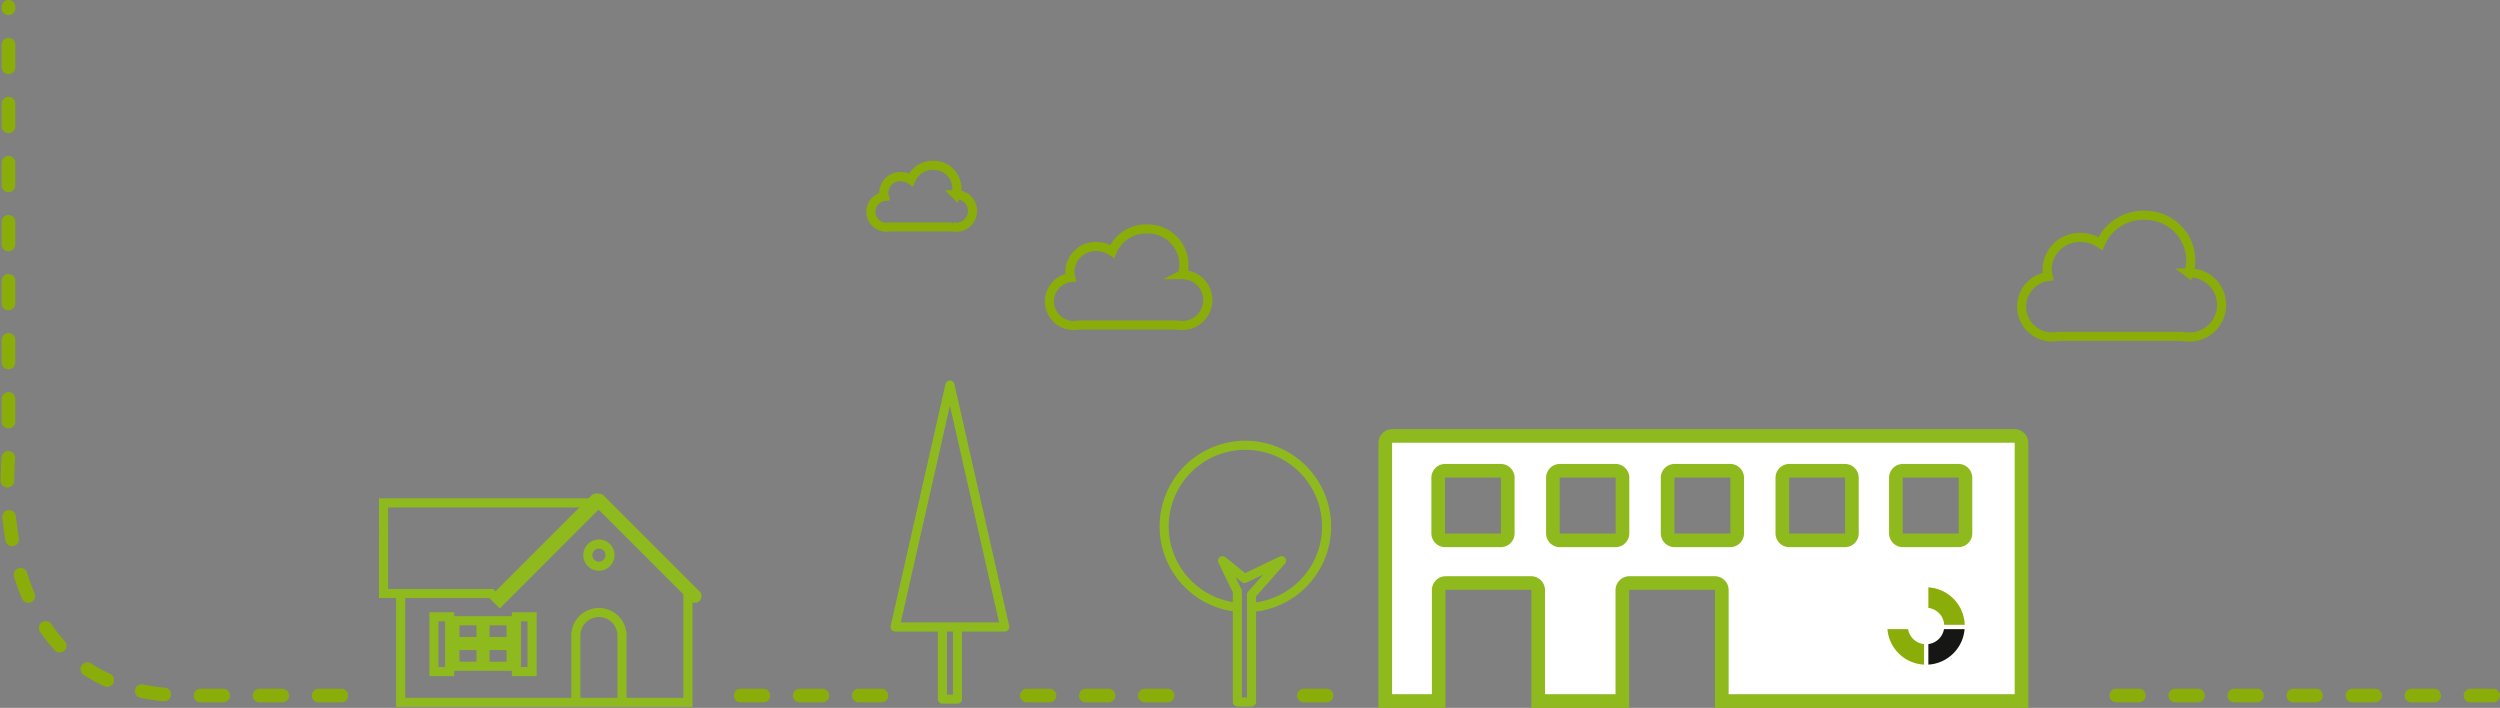 <svg xmlns="http://www.w3.org/2000/svg" width="550.424" height="155.847" viewBox="0 0 550.424 155.847"><rect x="0" y="0" width="550.424" height="155.847" fill="#808080" stroke="none"/><g transform="translate(-313.927 -4037.434)"><path d="M6851.148,1781.934H6886" transform="translate(7422.148 5972.5) rotate(180)" fill="none" stroke="#8bad09" stroke-linecap="round" stroke-width="3" stroke-dasharray="5 8"></path><path d="M6851.148,1781.934H6886" transform="translate(7359.148 5972.5) rotate(180)" fill="none" stroke="#8bad09" stroke-linecap="round" stroke-width="3" stroke-dasharray="5 8"></path><path d="M6851.148,1781.934H6864" transform="translate(7457.148 5972.5) rotate(180)" fill="none" stroke="#8bad09" stroke-linecap="round" stroke-width="3" stroke-dasharray="5 8"></path><path d="M6851.149,1781.934h90.164" transform="translate(7714 5972.5) rotate(180)" fill="none" stroke="#8bad09" stroke-linecap="round" stroke-width="3" stroke-dasharray="5 8"></path><path d="M101.524,756.252a9.326,9.326,0,0,0-.441,2.311,9.98,9.98,0,0,0,9.631,10.351,10.261,10.261,0,0,0,10.247-6.236,7.682,7.682,0,0,0,4.39,1.367,7.126,7.126,0,0,0,7.348-6.874,6.512,6.512,0,0,0-.231-1.716,6.677,6.677,0,0,0-1.007-13.3,7.283,7.283,0,0,0-1.319.121H103.215a8.267,8.267,0,0,0-1.388-.121,7.059,7.059,0,1,0-.3,14.1Z" transform="translate(897.348 4853.764) rotate(180)" fill="none" stroke="#8bad09" stroke-miterlimit="10" stroke-width="2"></path><path d="M97.975,749.328a4.746,4.746,0,0,0-.224,1.176,5.079,5.079,0,0,0,4.9,5.268,5.222,5.222,0,0,0,5.215-3.174,3.91,3.91,0,0,0,2.234.7,3.627,3.627,0,0,0,3.74-3.5,3.314,3.314,0,0,0-.118-.873,3.4,3.4,0,0,0-.512-6.77,3.708,3.708,0,0,0-.671.062h-13.7a4.209,4.209,0,0,0-.706-.062,3.593,3.593,0,1,0-.155,7.177Z" transform="translate(622.348 4829.611) rotate(180)" fill="none" stroke="#8bad09" stroke-miterlimit="10" stroke-width="2"></path><path d="M100.034,753.346a7.4,7.4,0,0,0-.35,1.834,7.923,7.923,0,0,0,7.646,8.217,8.146,8.146,0,0,0,8.135-4.951,6.1,6.1,0,0,0,3.485,1.085,5.657,5.657,0,0,0,5.833-5.457,5.169,5.169,0,0,0-.183-1.362,5.3,5.3,0,0,0-.8-10.561,5.778,5.778,0,0,0-1.047.1H101.377a6.559,6.559,0,0,0-1.1-.1,5.6,5.6,0,1,0-.241,11.194Z" transform="translate(674.268 4851.242) rotate(180)" fill="none" stroke="#8bad09" stroke-miterlimit="10" stroke-width="2"></path><path d="M8470.033,3958.588H8333.084a1.565,1.565,0,0,0-1.564,1.564v56.8h11.762v-24.419a1.564,1.564,0,0,1,1.564-1.564h18.779a1.564,1.564,0,0,1,1.564,1.564v24.419h18.527v-24.419a1.565,1.565,0,0,1,1.564-1.564h18.779a1.564,1.564,0,0,1,1.564,1.564v24.419H8471.6v-56.8A1.564,1.564,0,0,0,8470.033,3958.588Zm-111.54,21.448a1.545,1.545,0,0,1-1.541,1.54h-12.243a1.544,1.544,0,0,1-1.539-1.54v-12.243a1.545,1.545,0,0,1,1.539-1.54h12.243a1.545,1.545,0,0,1,1.541,1.54Zm25.256,0a1.544,1.544,0,0,1-1.54,1.54h-12.243a1.545,1.545,0,0,1-1.54-1.54v-12.243a1.545,1.545,0,0,1,1.54-1.54h12.243a1.544,1.544,0,0,1,1.54,1.54Zm25.257,0a1.545,1.545,0,0,1-1.54,1.54h-12.243a1.544,1.544,0,0,1-1.54-1.54v-12.243a1.544,1.544,0,0,1,1.54-1.54h12.243a1.545,1.545,0,0,1,1.54,1.54Zm25.256,0a1.544,1.544,0,0,1-1.539,1.54h-12.243a1.544,1.544,0,0,1-1.54-1.54v-12.243a1.544,1.544,0,0,1,1.54-1.54h12.243a1.545,1.545,0,0,1,1.539,1.54Zm25,0a1.544,1.544,0,0,1-1.54,1.54h-12.242a1.545,1.545,0,0,1-1.541-1.54v-12.243a1.545,1.545,0,0,1,1.541-1.54h12.242a1.544,1.544,0,0,1,1.54,1.54Z" transform="translate(-7712.598 174.826)" fill="#fff" stroke="#8fba1e" stroke-miterlimit="10" stroke-width="3"></path><path d="M6719.078,1933.566h-34.042c-45,0-39.239-52.578-39.239-52.578v-99.055" transform="translate(-6330 2257)" fill="none" stroke="#8bad09" stroke-linecap="round" stroke-width="3" stroke-dasharray="5 8"></path><g transform="translate(729.484 4166.738)"><path d="M86.308,4.567A4.015,4.015,0,0,1,89.8,8.291h4.508a8.519,8.519,0,0,0-8-8.246Z" transform="translate(-77.299 -0.029)" fill="#8bad09"></path><path d="M84.864,0h0Z" transform="translate(-76.363)" fill="#524e3c"></path><path d="M69.3,28.929a4.017,4.017,0,0,1-3.526-3.3H61.24A8.521,8.521,0,0,0,69.3,33.446Z" transform="translate(-61.24 -16.416)" fill="#8bad09"></path><path d="M89.748,25.625a4.018,4.018,0,0,1-3.44,3.293V33.44a8.521,8.521,0,0,0,7.976-7.815Z" transform="translate(-77.299 -16.416)" fill="#161615"></path></g><g transform="translate(-7572.953 -1266.418)"><path d="M8097.262,5455.814v16.572h3.314v-15.814" transform="translate(-2.893 -14.605)" fill="none" stroke="#8fba1e" stroke-linejoin="round" stroke-width="2"></path><path d="M8108.1,5441.892l-12.072-53.267-12.073,53.267Z" transform="translate(0)" fill="none" stroke="#8fba1e" stroke-linejoin="round" stroke-width="2"></path></g><g transform="translate(-7539.07 -1183.28)"><path d="M8133.2,5360.833l6.606-7.464-8.161,3.911-4.829-3.911,3.275,6.754v24.354h3.108Z" transform="translate(-4.654 -9.204)" fill="none" stroke="#8fba1e" stroke-linejoin="round" stroke-width="2"></path><path d="M8125.44,5354.422a17.879,17.879,0,1,1,3.109.034" transform="translate(0)" fill="none" stroke="#8fba1e" stroke-linejoin="round" stroke-width="2"></path></g><g transform="translate(-5156.045 -585.066)"><path d="M5609.744,4748.623a2.441,2.441,0,1,1-2.442-2.439A2.442,2.442,0,0,1,5609.744,4748.623Zm2.641,17.72v14.691h-10.165v-14.691a5.082,5.082,0,0,1,10.165,0Zm-19.792,7.921h-3.459V4762.2h3.459Zm-4.624-6.615h-5.749v-4.574h5.749Zm0,5.444h-5.749v-4.574h5.749Zm-6.615-5.444H5575.6v-4.574h5.749Zm0,5.444H5575.6v-4.574h5.749Zm-6.914,1.171h-3.458V4762.2h3.458Zm11.043-15.318-1.869-1.868h-19.957v23.957H5626.9v-24.309l-19.6-19.6Z" transform="translate(-5.467 -3.901)" fill="none" stroke="#8fba1e" stroke-miterlimit="10" stroke-width="2"></path><path d="M5601.835,4737.125H5554.42l-.007,19.943h5.254" transform="translate(0 -3.901)" fill="none" stroke="#8fba1e" stroke-miterlimit="10" stroke-width="2"></path><rect width="2.981" height="32.844" rx="1.491" transform="translate(5625.045 4753.754) rotate(135)" fill="#8fba1e"></rect><rect width="2.981" height="32.844" rx="1.491" transform="matrix(0.707, 0.707, -0.707, 0.707, 5601.233, 4730.53)" fill="#8fba1e"></rect></g></g></svg>